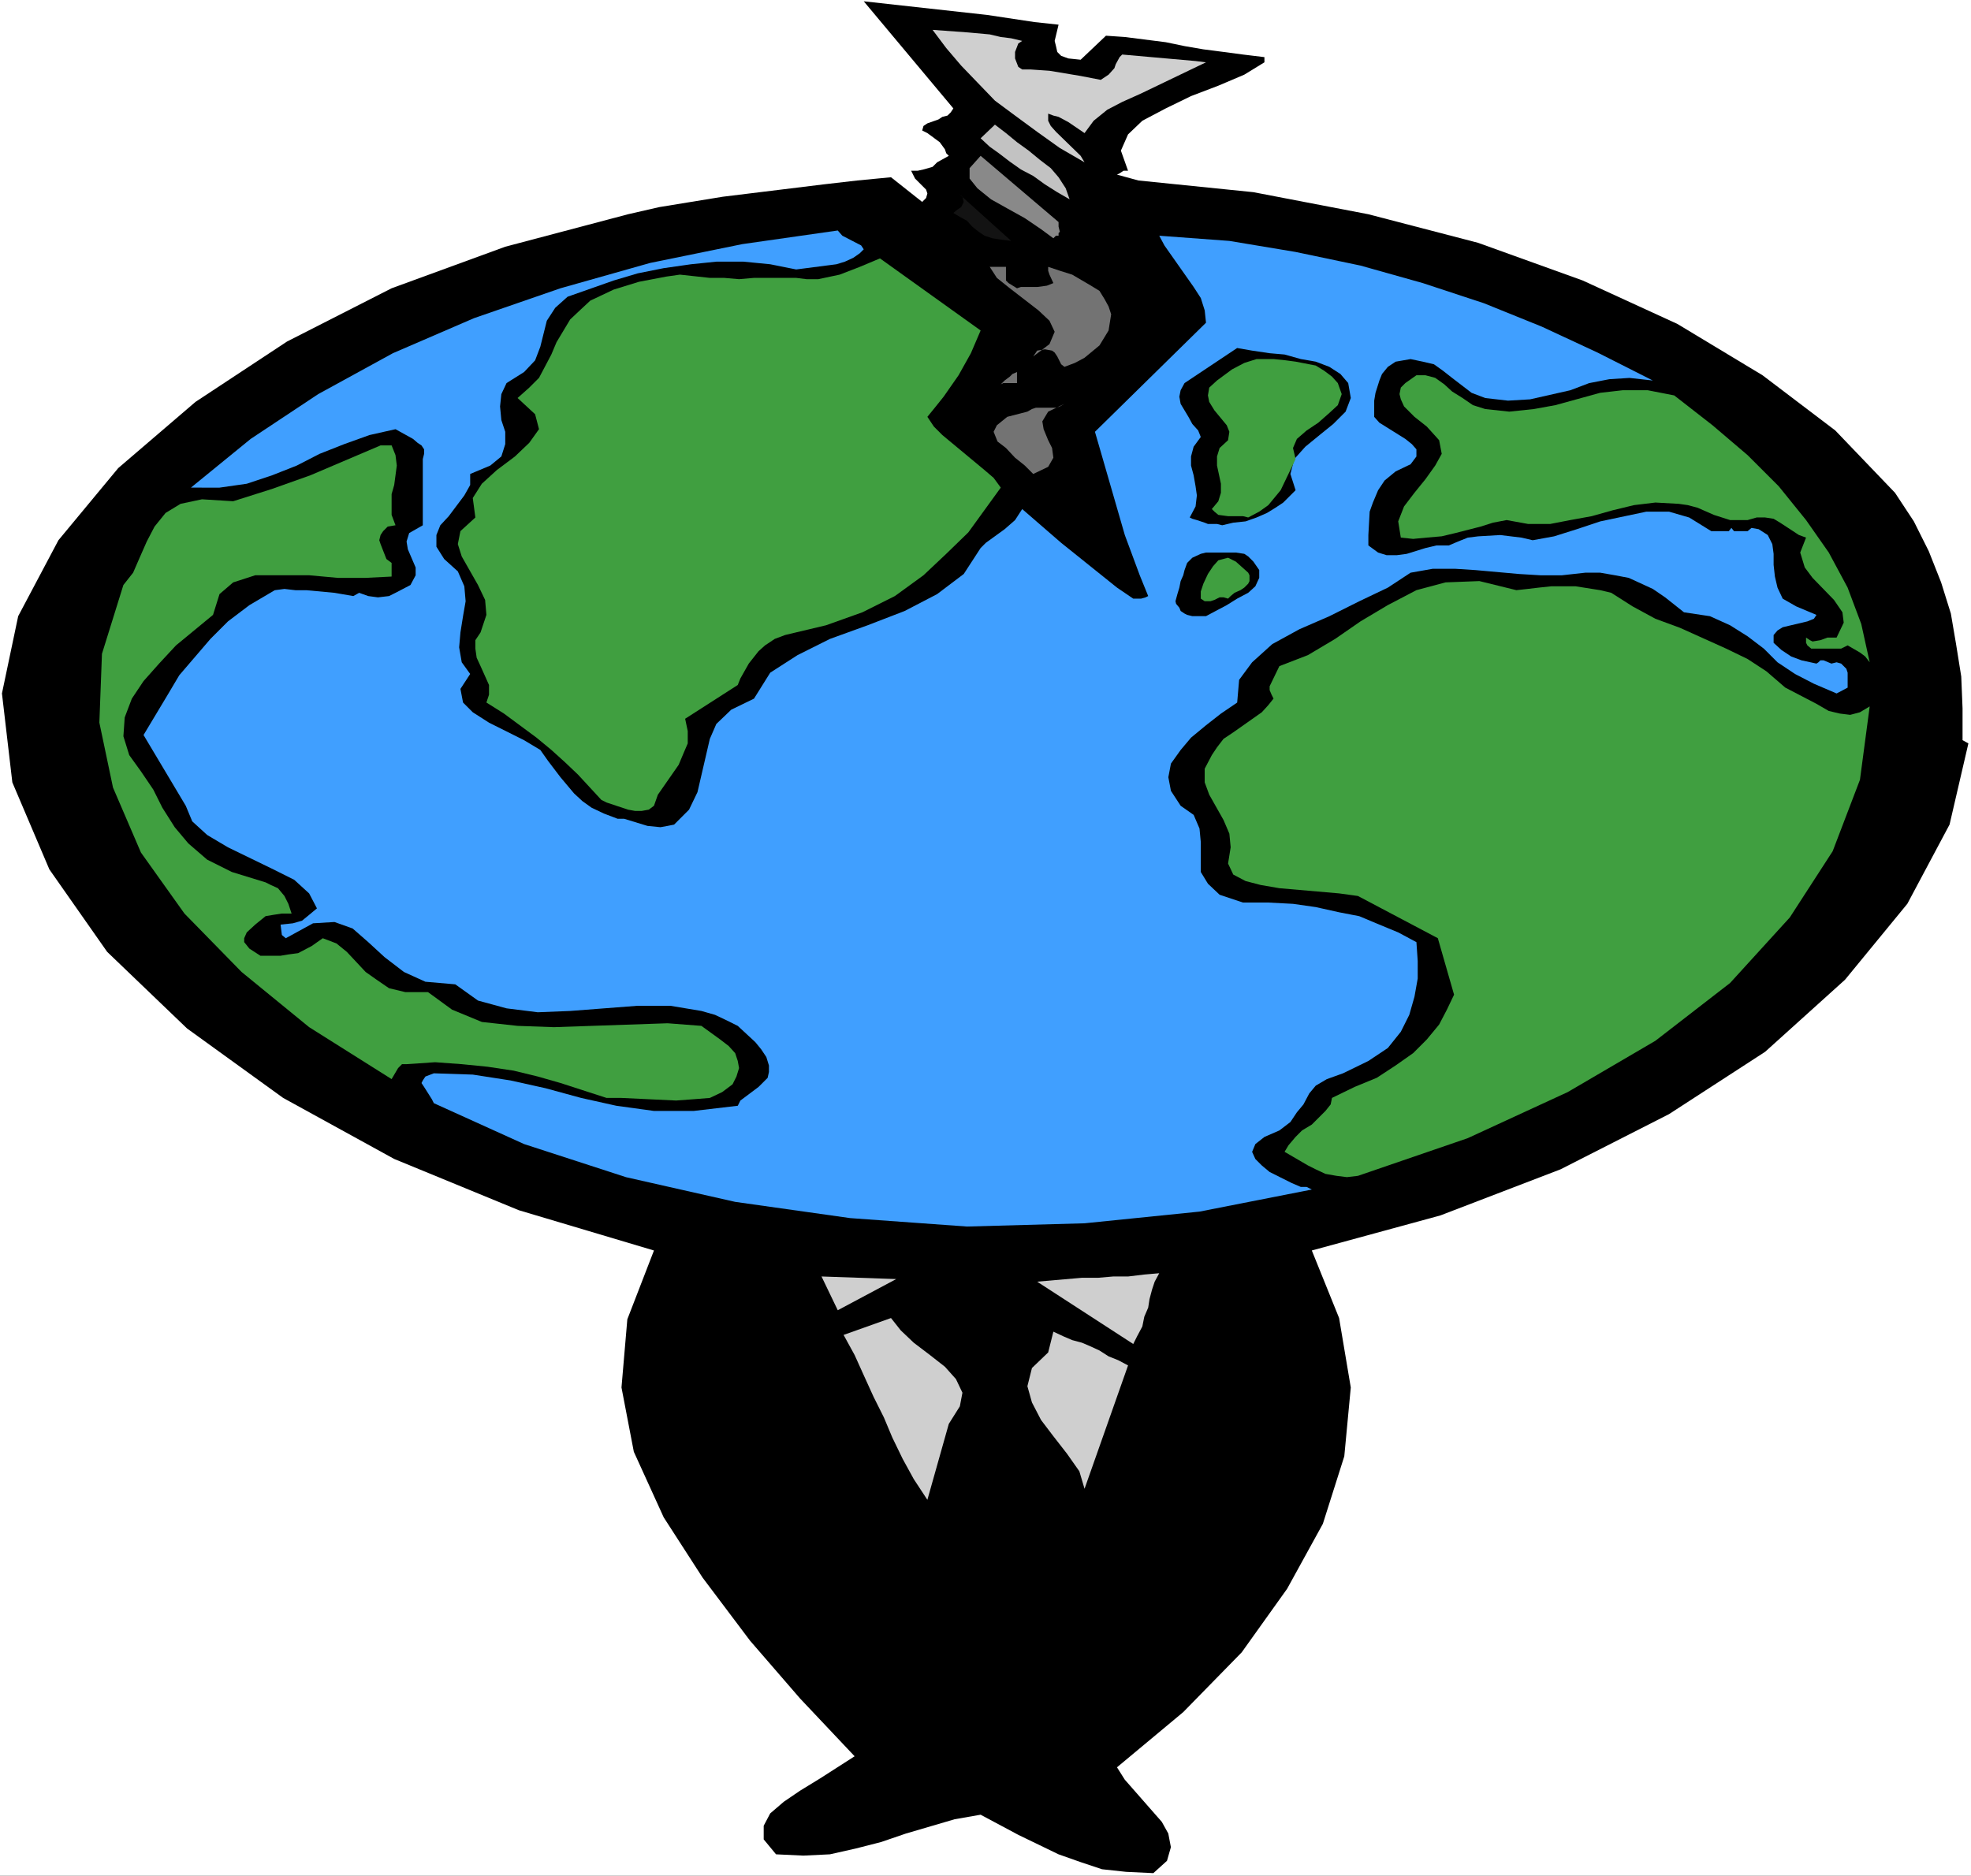<?xml version="1.0" encoding="UTF-8" standalone="no"?>
<svg
   version="1.0"
   width="129.766mm"
   height="123.521mm"
   id="svg22"
   sodipodi:docname="Globe Head.wmf"
   xmlns:inkscape="http://www.inkscape.org/namespaces/inkscape"
   xmlns:sodipodi="http://sodipodi.sourceforge.net/DTD/sodipodi-0.dtd"
   xmlns="http://www.w3.org/2000/svg"
   xmlns:svg="http://www.w3.org/2000/svg">
  <rect width="100%" height="100%" fill="#333333" stroke="none"/>
  <sodipodi:namedview
     id="namedview22"
     pagecolor="#ffffff"
     bordercolor="#000000"
     borderopacity="0.25"
     inkscape:showpageshadow="2"
     inkscape:pageopacity="0.0"
     inkscape:pagecheckerboard="0"
     inkscape:deskcolor="#d1d1d1"
     inkscape:document-units="mm" />
  <defs
     id="defs1">
    <pattern
       id="WMFhbasepattern"
       patternUnits="userSpaceOnUse"
       width="6"
       height="6"
       x="0"
       y="0" />
  </defs>
  <path
     style="fill:#ffffff;fill-opacity:1;fill-rule:evenodd;stroke:none"
     d="M 0,466.851 H 490.455 V 0 H 0 Z"
     id="path1" />
  <path
     style="fill:#000000;fill-opacity:1;fill-rule:evenodd;stroke:none"
     d="m 263.408,6.141 -0.97,4.04 0.323,1.293 0.323,1.454 0.97,0.97 1.778,0.646 3.07,0.323 6.302,-5.979 4.686,0.323 10.181,1.293 4.686,0.97 4.686,0.808 5.01,0.646 4.848,0.646 5.333,0.646 v 1.293 l -5.01,3.07 -6.464,2.747 -6.787,2.586 -6.302,3.07 -5.818,3.07 -3.555,3.394 -1.778,4.04 1.778,5.009 h -1.131 l -0.97,0.646 -0.646,0.323 5.333,1.454 28.603,2.909 28.603,5.494 27.31,7.11 26.018,9.373 23.594,10.827 21.17,12.766 18.099,13.736 14.867,15.513 4.686,7.11 3.717,7.433 3.07,7.757 2.424,7.757 1.293,7.595 1.293,8.08 0.323,7.918 v 7.918 l 1.454,0.808 -4.686,20.2 -10.504,19.715 -15.514,18.907 -19.877,17.937 -23.917,15.513 -26.987,13.736 -29.896,11.473 -31.997,8.726 6.787,16.806 2.909,17.291 -1.616,17.129 -5.333,16.806 -8.888,16.16 -11.312,15.836 -14.544,14.867 -16.483,13.736 1.939,3.07 9.211,10.504 1.616,2.909 0.646,3.394 -0.97,3.394 -3.394,3.07 -6.787,-0.323 -5.979,-0.646 -5.333,-1.778 -5.494,-1.939 -10.019,-4.848 -9.373,-5.009 -6.464,1.131 -12.12,3.555 -6.141,2.101 -6.302,1.616 -6.464,1.454 -6.626,0.323 -6.787,-0.323 -3.07,-3.717 v -3.394 l 1.616,-3.07 3.394,-2.909 4.04,-2.747 5.01,-3.07 8.565,-5.494 -13.574,-14.382 -12.443,-14.382 -11.797,-15.675 -9.696,-15.028 -7.434,-16.321 -3.07,-15.998 1.454,-16.968 6.626,-17.129 L 129.118,301.215 98.091,288.449 70.458,273.259 46.541,255.968 26.664,236.9 12.282,216.377 3.07,194.723 0.485,172.585 4.525,153.355 14.544,134.448 29.411,116.511 48.642,100.028 71.427,85 97.445,71.749 l 28.28,-10.342 30.542,-8.08 7.757,-1.778 15.837,-2.586 25.048,-3.07 8.403,-0.97 8.403,-0.808 7.757,6.141 0.97,-0.97 0.323,-1.131 -0.323,-0.97 -2.747,-2.747 -0.646,-1.293 -0.323,-0.646 h 1.616 l 1.454,-0.323 2.262,-0.646 1.131,-1.131 2.909,-1.616 -0.646,-0.646 -0.323,-0.97 -1.293,-1.778 -3.07,-2.262 -1.293,-0.646 0.323,-1.131 0.97,-0.646 2.747,-0.97 0.97,-0.646 1.293,-0.323 0.808,-0.808 0.646,-0.97 -22.301,-26.663 30.704,3.394 11.797,1.778 z"
     id="path2" />
  <path
     style="fill:#cfcfcf;fill-opacity:1;fill-rule:evenodd;stroke:none"
     d="m 254.358,10.181 -0.97,0.646 -0.808,2.101 v 1.616 l 0.808,2.101 0.97,0.646 h 2.101 l 4.686,0.323 7.757,1.293 5.01,0.97 1.939,-1.293 1.454,-1.616 0.323,-0.97 0.97,-1.778 0.646,-0.646 18.261,1.616 2.586,0.323 -3.717,1.778 -12.443,5.979 -4.686,2.101 -3.717,1.939 -3.394,2.747 -2.262,3.07 -4.04,-2.747 -2.424,-1.293 -1.293,-0.323 -1.293,-0.485 v 1.778 l 0.646,1.293 1.293,1.454 6.141,5.979 0.97,1.616 -6.141,-3.555 -5.656,-4.04 -5.494,-4.04 -5.01,-3.717 -4.363,-4.525 -4.04,-4.202 -3.717,-4.363 -3.394,-4.525 8.888,0.646 5.333,0.485 2.747,0.646 2.586,0.323 z"
     id="path3" />
  <path
     style="fill:#c2c2c2;fill-opacity:1;fill-rule:evenodd;stroke:none"
     d="m 266.155,49.61 -3.07,-1.778 -3.07,-1.939 -2.909,-2.101 -3.07,-1.616 -2.747,-1.939 -2.747,-2.101 -2.262,-1.616 -2.262,-2.101 3.555,-3.394 2.747,2.101 2.747,2.262 2.909,2.101 2.747,2.262 2.747,2.101 1.939,2.262 1.778,2.747 z"
     id="path4" />
  <path
     style="fill:#898989;fill-opacity:1;fill-rule:evenodd;stroke:none"
     d="m 263.408,55.266 v 1.131 l 0.323,1.293 -0.323,0.323 v 0.646 h -0.646 l -0.646,0.646 -3.07,-2.262 -4.04,-2.747 -4.363,-2.424 -4.04,-2.262 -3.394,-2.747 -1.939,-2.424 v -2.586 l 2.747,-3.07 z"
     id="path5" />
  <path
     style="fill:#131313;fill-opacity:1;fill-rule:evenodd;stroke:none"
     d="m 251.611,59.952 -2.586,-0.323 -2.101,-0.323 -1.939,-0.646 -1.454,-0.97 -1.616,-1.293 -1.293,-1.454 -1.778,-0.97 -1.616,-0.97 0.97,-0.808 0.97,-0.646 0.323,-0.646 0.323,-0.646 -0.323,-1.293 -0.97,-0.808 z"
     id="path6" />
  <path
     style="fill:#409fff;fill-opacity:1;fill-rule:evenodd;stroke:none"
     d="m 214.928,62.053 -0.97,0.97 -1.616,1.131 -2.101,0.97 -2.101,0.646 -10.019,1.293 -6.464,-1.293 -6.626,-0.646 h -6.787 l -6.302,0.646 -6.787,0.97 -6.464,1.293 -5.979,1.778 -11.474,4.04 -3.07,2.747 -2.101,3.232 -1.616,6.464 -1.293,3.394 -2.747,2.909 -4.363,2.747 -1.293,2.747 -0.323,3.07 0.323,3.394 0.97,2.909 v 3.07 l -0.97,3.07 -2.747,2.262 -5.01,2.101 v 2.747 l -1.454,2.586 -3.878,5.171 -2.101,2.262 -0.97,2.424 v 2.909 l 1.939,3.07 3.394,3.07 1.616,3.717 0.323,3.717 -0.646,3.717 -0.646,4.04 -0.323,3.717 0.646,3.717 2.101,2.909 -2.424,3.717 0.646,3.394 2.424,2.424 4.04,2.586 8.726,4.363 4.04,2.424 1.939,2.747 3.07,4.04 3.394,4.04 2.101,1.939 2.262,1.616 3.07,1.454 3.394,1.293 h 1.616 l 5.818,1.778 3.232,0.323 1.778,-0.323 1.616,-0.323 3.717,-3.717 2.101,-4.363 3.07,-13.251 1.616,-3.717 3.717,-3.555 5.656,-2.747 4.04,-6.464 6.787,-4.363 8.08,-4.04 9.373,-3.394 9.211,-3.555 8.08,-4.202 6.626,-5.009 4.202,-6.464 1.293,-1.293 4.686,-3.394 2.586,-2.262 1.778,-2.747 9.696,8.403 13.898,11.15 4.04,2.747 h 0.97 0.97 l 1.131,-0.323 0.646,-0.323 -2.101,-5.171 -3.717,-10.019 -5.979,-20.684 -1.454,-5.009 27.634,-27.148 -0.323,-3.07 -0.97,-3.07 -1.778,-2.747 -7.272,-10.342 -1.293,-2.424 17.453,1.293 16.483,2.747 16.16,3.394 15.514,4.363 15.19,5.009 14.382,5.817 13.898,6.464 13.736,6.949 -5.818,-0.646 -5.01,0.323 -5.01,0.97 -4.686,1.778 -10.019,2.262 -5.494,0.323 -5.656,-0.646 -3.394,-1.293 -4.848,-3.717 -2.262,-1.778 -2.262,-1.616 -2.747,-0.646 -3.07,-0.646 -3.717,0.646 -1.939,1.293 -1.454,1.778 -0.646,1.616 -0.97,3.07 -0.323,1.939 v 4.04 l 1.293,1.454 6.464,4.04 1.616,1.293 1.131,1.293 v 1.778 l -1.454,1.939 -3.717,1.778 -2.747,2.262 -1.616,2.424 -1.293,3.07 -0.808,2.262 -0.323,5.817 v 2.586 l 2.424,1.778 2.101,0.646 h 2.586 l 2.424,-0.323 4.686,-1.454 2.747,-0.646 h 3.07 l 2.262,-0.97 2.424,-0.97 2.586,-0.323 5.494,-0.323 5.333,0.646 2.747,0.646 5.333,-0.97 5.656,-1.778 5.818,-1.939 11.474,-2.424 h 5.656 l 5.01,1.454 5.494,3.394 h 3.07 1.293 l 0.646,-0.808 0.646,0.808 h 0.97 2.424 l 0.97,-0.808 1.778,0.323 2.262,1.454 1.131,2.262 0.323,2.424 v 2.747 l 0.323,2.909 0.646,2.747 1.293,2.747 3.394,1.939 5.01,2.101 -0.646,0.97 -1.616,0.646 -6.141,1.454 -1.293,0.808 -0.97,1.131 v 1.939 l 1.939,1.778 2.424,1.616 2.586,0.97 3.717,0.808 0.485,-0.323 0.485,-0.485 h 0.808 l 1.939,0.808 1.293,-0.323 1.131,0.323 1.293,1.293 0.323,0.97 v 2.747 0.97 l -2.747,1.454 -5.656,-2.424 -4.686,-2.424 -4.363,-2.909 -3.394,-3.394 -4.04,-3.07 -4.363,-2.747 -5.01,-2.262 -6.464,-0.97 -4.686,-3.717 -3.07,-2.101 -5.979,-2.747 -3.394,-0.646 -3.717,-0.646 h -3.717 l -5.818,0.646 h -5.333 l -5.333,-0.323 -10.827,-0.97 -5.01,-0.323 h -5.656 l -5.494,0.97 -5.656,3.717 -7.11,3.394 -7.434,3.717 -7.434,3.232 -6.787,3.717 -5.01,4.525 -3.232,4.363 -0.485,5.656 -4.04,2.747 -3.717,2.909 -3.717,3.07 -2.586,3.07 -2.424,3.394 -0.646,3.394 0.646,3.394 2.424,3.717 3.232,2.262 1.454,3.394 0.323,3.394 v 3.717 3.717 l 1.778,2.909 2.909,2.747 5.818,1.939 h 6.302 l 6.141,0.323 5.656,0.808 5.818,1.293 5.01,0.97 5.01,2.101 4.686,1.939 4.525,2.424 0.323,4.686 v 4.363 l -0.808,4.525 -1.293,4.525 -2.101,4.202 -3.232,4.04 -4.848,3.232 -6.302,3.07 -4.04,1.454 -2.747,1.616 -1.616,1.939 -1.454,2.747 -1.616,1.939 -1.616,2.424 -2.747,2.101 -3.717,1.616 -2.262,1.778 -0.808,1.939 0.808,1.778 1.616,1.616 1.939,1.616 5.494,2.747 2.262,0.97 h 1.454 l 1.293,0.646 -27.957,5.494 -28.603,2.909 -29.25,0.808 -29.088,-2.101 -28.603,-4.04 -27.149,-6.141 -25.371,-8.241 -22.462,-10.181 -0.485,-0.97 -1.939,-3.07 -0.646,-0.97 0.323,-0.646 0.646,-0.97 2.101,-0.808 9.696,0.323 9.373,1.454 8.726,1.939 8.888,2.424 8.726,1.939 9.373,1.293 h 9.858 l 10.989,-1.293 0.646,-1.293 4.525,-3.394 2.262,-2.262 0.323,-1.454 v -1.616 l -0.646,-2.101 -1.293,-1.939 -1.454,-1.778 -4.363,-4.04 -2.586,-1.293 -3.07,-1.454 -3.394,-0.97 -7.757,-1.293 h -8.08 l -16.806,1.293 -8.08,0.323 -7.757,-0.97 -7.11,-1.939 -5.656,-4.04 -7.434,-0.646 -5.333,-2.424 -4.848,-3.717 -4.04,-3.717 -3.878,-3.394 -4.525,-1.616 -5.333,0.323 -6.787,3.717 -0.97,-0.808 -0.323,-2.586 3.07,-0.323 2.262,-0.646 1.778,-1.454 1.939,-1.616 -1.939,-3.717 -3.717,-3.394 -5.171,-2.586 -5.656,-2.747 -5.656,-2.747 -5.171,-3.07 -3.717,-3.394 -1.616,-3.878 -10.504,-17.614 5.818,-9.696 3.07,-5.171 7.757,-9.049 4.363,-4.363 5.333,-4.04 6.302,-3.717 2.424,-0.323 2.747,0.323 h 2.747 l 6.949,0.646 4.686,0.808 1.454,-0.808 2.262,0.808 2.424,0.323 2.747,-0.323 1.616,-0.808 3.717,-1.939 1.293,-2.424 v -1.939 l -1.939,-4.525 -0.323,-1.939 0.646,-2.101 3.394,-1.939 v -16.483 l 0.323,-1.293 v -1.131 l -0.646,-0.97 -0.97,-0.646 -1.131,-0.97 -4.363,-2.424 -6.464,1.454 -6.302,2.262 -6.141,2.424 -5.656,2.909 -6.141,2.424 -6.302,2.101 -6.787,0.97 H 47.51 L 62.378,109.239 79.184,98.089 97.768,87.908 l 20.2,-8.726 21.493,-7.433 22.301,-6.302 22.947,-4.686 23.755,-3.394 1.131,1.293 4.686,2.424 z"
     id="path7" />
  <path
     style="fill:#409f40;fill-opacity:1;fill-rule:evenodd;stroke:none"
     d="m 244.016,82.252 -2.424,5.656 -3.07,5.494 -3.717,5.333 -1.939,2.424 -2.101,2.586 1.616,2.424 2.101,2.101 10.504,8.726 2.262,1.939 1.778,2.424 -8.08,11.15 -5.494,5.333 -5.656,5.333 -7.11,5.171 -8.08,4.04 -9.05,3.232 -10.181,2.424 -2.586,0.97 -2.424,1.616 -1.616,1.454 -2.424,3.07 -2.101,3.717 -0.646,1.616 -13.09,8.403 0.646,3.07 v 3.07 l -0.97,2.262 -1.293,3.07 -5.171,7.433 -0.97,2.747 -1.293,0.97 -1.778,0.323 h -1.616 l -1.778,-0.323 -5.333,-1.778 -1.293,-0.646 -5.818,-6.302 -3.232,-3.07 -3.394,-3.07 -3.717,-3.07 -8.08,-5.979 -4.363,-2.747 0.646,-1.939 v -2.424 l -2.101,-4.686 -0.97,-2.101 -0.323,-2.262 v -2.101 l 1.293,-1.939 1.454,-4.363 -0.323,-3.717 -1.778,-3.717 -4.04,-7.11 -0.97,-3.07 0.646,-3.232 3.717,-3.394 -0.646,-4.848 2.262,-3.555 3.717,-3.394 4.525,-3.394 3.555,-3.394 2.424,-3.394 -0.97,-3.717 -4.363,-4.04 2.909,-2.586 2.424,-2.424 3.07,-5.817 1.293,-3.07 3.394,-5.656 2.747,-2.586 2.262,-2.101 2.747,-1.293 3.07,-1.454 6.302,-1.939 6.787,-1.293 3.394,-0.485 7.434,0.808 h 3.555 l 3.717,0.323 3.717,-0.323 h 10.504 l 2.586,0.323 h 2.909 l 5.333,-1.131 5.01,-1.939 5.01,-2.101 z"
     id="path8" />
  <path
     style="fill:#737373;fill-opacity:1;fill-rule:evenodd;stroke:none"
     d="m 250.318,66.416 v 3.394 l 0.646,0.646 2.101,1.293 0.97,-0.323 h 3.07 0.97 l 2.424,-0.323 1.616,-0.646 -0.97,-2.101 -0.323,-0.97 v -0.97 l 2.909,0.97 3.07,0.97 4.686,2.747 2.101,1.293 1.293,2.101 0.97,1.778 0.646,1.939 -0.646,4.04 -2.262,3.717 -3.717,3.07 -2.424,1.293 -2.586,0.97 -0.808,-0.646 -0.97,-1.939 -0.646,-0.97 -0.646,-0.485 -1.778,-0.323 -1.939,0.323 -0.97,1.454 4.04,-3.07 1.293,-3.07 -1.293,-2.747 -2.747,-2.586 -7.11,-5.494 -3.232,-2.586 -1.778,-2.747 z"
     id="path9" />
  <path
     style="fill:#000000;fill-opacity:1;fill-rule:evenodd;stroke:none"
     d="m 335.481,95.342 0.646,3.717 -1.293,3.394 -3.07,3.07 -3.394,2.747 -3.555,2.909 -2.747,3.07 -0.97,3.717 1.293,4.04 -1.293,1.293 -1.778,1.778 -1.939,1.293 -2.101,1.293 -2.586,1.131 -2.747,0.97 -3.07,0.323 -2.747,0.646 -1.293,-0.323 h -1.293 -0.97 l -0.808,-0.323 -0.97,-0.323 -0.97,-0.323 -1.131,-0.323 -0.646,-0.323 1.454,-2.747 0.323,-2.747 -0.323,-2.262 -0.485,-2.747 -0.646,-2.424 v -2.262 l 0.646,-2.424 1.778,-2.424 -0.646,-1.616 -1.454,-1.616 -0.97,-1.778 -0.97,-1.616 -0.97,-1.616 -0.323,-1.778 0.323,-1.616 0.97,-1.778 13.09,-8.726 3.717,0.646 4.363,0.646 3.717,0.323 4.04,1.131 3.717,0.646 3.394,1.293 2.747,1.778 z"
     id="path10" />
  <path
     style="fill:#409f40;fill-opacity:1;fill-rule:evenodd;stroke:none"
     d="m 332.896,95.342 0.97,2.747 -0.97,2.747 -2.101,1.939 -2.747,2.424 -2.909,1.939 -2.424,2.101 -0.97,2.262 0.646,2.747 -3.717,7.757 -3.07,3.717 -2.262,1.616 -2.747,1.454 -1.293,-0.323 h -3.717 l -2.424,-0.323 -0.97,-0.808 -0.646,-0.646 1.616,-1.939 0.646,-2.101 v -2.262 l -0.97,-4.525 v -2.262 l 0.646,-2.101 2.101,-1.939 0.323,-2.101 -0.646,-1.616 -3.07,-3.717 -1.293,-2.101 -0.323,-1.616 0.323,-1.939 1.939,-1.778 3.717,-2.747 3.07,-1.616 3.07,-0.97 h 4.202 l 3.07,0.323 2.424,0.323 5.01,0.97 2.101,1.293 1.939,1.454 z"
     id="path11" />
  <path
     style="fill:#737373;fill-opacity:1;fill-rule:evenodd;stroke:none"
     d="m 253.065,95.342 h -1.131 -1.293 -0.97 l -0.646,0.323 0.97,-0.97 1.293,-0.97 0.646,-0.646 1.131,-0.485 z"
     id="path12" />
  <path
     style="fill:#409f40;fill-opacity:1;fill-rule:evenodd;stroke:none"
     d="m 369.579,101.806 5.979,0.646 6.141,-0.646 5.333,-0.97 11.15,-3.07 5.656,-0.646 h 6.141 l 6.626,1.293 9.534,7.433 8.726,7.433 7.757,7.757 6.787,8.403 5.656,8.08 4.686,8.726 3.394,9.049 2.101,9.534 -1.131,-1.454 -1.293,-0.97 -3.07,-1.778 -1.616,0.808 h -1.454 -0.97 -1.293 -3.717 l -0.97,-0.808 -0.323,-0.646 v -0.646 -0.646 l 0.97,0.646 0.646,0.323 1.939,-0.323 1.778,-0.646 h 0.97 1.293 l 1.778,-3.717 -0.323,-2.586 -2.101,-3.07 -5.333,-5.494 -1.939,-2.586 -1.131,-3.717 1.454,-3.717 -1.778,-0.646 -4.686,-3.07 -1.616,-0.97 -2.101,-0.323 h -2.101 l -2.262,0.646 h -2.424 -1.939 l -4.04,-1.293 -4.04,-1.778 -2.424,-0.646 -2.262,-0.323 -5.818,-0.323 -5.333,0.646 -5.333,1.293 -5.171,1.454 -5.333,0.97 -5.01,0.97 h -5.494 l -5.333,-0.97 -3.394,0.646 -3.07,0.97 -6.302,1.616 -3.394,0.808 -3.717,0.323 -3.394,0.323 -3.07,-0.323 -0.646,-4.04 1.454,-3.717 2.586,-3.394 2.747,-3.394 2.424,-3.394 1.616,-2.909 -0.646,-3.394 -3.07,-3.394 -3.07,-2.424 -1.616,-1.616 -0.97,-0.97 -0.808,-1.778 -0.323,-1.293 0.323,-1.616 1.131,-1.131 2.747,-1.939 h 2.262 l 2.424,0.646 2.262,1.616 1.939,1.778 2.586,1.616 2.586,1.778 z"
     id="path13" />
  <path
     style="fill:#737373;fill-opacity:1;fill-rule:evenodd;stroke:none"
     d="m 264.862,100.513 -4.04,1.939 -1.454,2.424 0.323,1.939 1.131,2.747 0.97,1.939 0.323,2.424 -1.293,2.262 -3.717,1.778 -2.101,-2.101 -2.424,-1.939 -2.262,-2.424 -2.101,-1.616 -0.97,-2.424 0.808,-1.616 2.586,-2.101 5.01,-1.293 1.131,-0.646 0.97,-0.323 h 1.293 1.454 0.97 1.293 l 0.97,-0.323 z"
     id="path14" />
  <path
     style="fill:#409f40;fill-opacity:1;fill-rule:evenodd;stroke:none"
     d="m 97.445,110.855 0.97,2.424 0.323,2.586 -0.646,4.848 -0.646,2.262 v 2.747 2.424 l 0.97,2.586 -1.939,0.323 -1.131,1.131 -0.646,0.97 -0.323,1.293 0.323,0.97 1.454,3.717 1.293,0.97 v 1.454 1.939 l -6.464,0.323 h -6.949 l -7.11,-0.646 h -7.11 -6.302 l -5.494,1.778 -3.394,2.909 -1.616,5.171 -9.211,7.595 -4.202,4.525 -3.878,4.363 -2.909,4.363 -1.778,4.686 -0.323,4.686 1.454,4.686 2.909,4.04 3.07,4.525 2.262,4.525 3.07,4.848 3.394,4.04 4.686,4.04 6.141,3.07 8.403,2.586 1.293,0.646 1.778,0.808 1.616,1.939 0.97,1.939 0.808,2.424 h -2.424 l -2.101,0.323 -1.939,0.323 -2.586,2.101 -2.101,1.939 -0.646,1.454 v 0.97 l 1.293,1.616 2.747,1.778 h 5.01 l 1.939,-0.323 2.424,-0.323 3.394,-1.778 2.747,-1.939 3.394,1.293 2.586,2.101 4.686,5.009 2.747,1.939 3.07,2.101 4.04,0.97 h 5.656 l 5.979,4.363 7.434,3.07 8.888,0.97 9.05,0.323 28.28,-0.97 8.403,0.646 4.686,3.394 2.101,1.616 1.616,1.778 0.646,1.939 0.323,1.778 -0.646,2.101 -0.97,1.939 -2.586,1.939 -3.07,1.454 -4.04,0.323 -4.363,0.323 -13.574,-0.646 h -3.717 l -11.474,-3.717 -5.656,-1.616 -5.979,-1.454 -6.464,-0.97 -6.464,-0.646 -6.626,-0.485 -7.11,0.485 h -1.131 l -0.97,0.97 -1.616,2.747 L 76.922,255.645 60.115,241.91 45.894,227.366 35.067,212.176 28.118,196.016 24.725,179.857 l 0.646,-17.129 5.333,-17.129 2.424,-3.07 1.616,-3.717 1.778,-4.04 1.939,-3.717 2.747,-3.394 3.717,-2.262 5.333,-1.131 7.757,0.485 9.696,-3.07 9.534,-3.394 17.453,-7.433 z"
     id="path15" />
  <path
     style="fill:#000000;fill-opacity:1;fill-rule:evenodd;stroke:none"
     d="m 311.888,139.781 1.454,2.101 v 1.939 l -0.97,2.101 -1.778,1.616 -2.747,1.454 -2.586,1.616 -2.747,1.454 -2.424,1.293 h -1.939 -1.454 l -1.293,-0.323 -0.646,-0.323 -0.97,-0.646 -0.323,-0.808 -0.808,-0.97 -0.162,-0.646 0.485,-1.778 0.485,-1.616 0.323,-1.616 0.646,-1.454 0.323,-1.293 0.646,-1.778 1.293,-1.293 2.101,-0.97 1.293,-0.323 h 1.778 1.939 2.101 1.616 l 2.101,0.323 0.97,0.646 z"
     id="path16" />
  <path
     style="fill:#409f40;fill-opacity:1;fill-rule:evenodd;stroke:none"
     d="m 310.595,142.528 0.323,0.646 v 1.454 l -0.323,0.646 -0.97,0.97 -0.97,0.646 -1.454,0.646 -0.97,0.808 -0.646,0.646 -1.131,-0.323 h -0.97 l -0.646,0.323 -0.646,0.323 -0.97,0.323 h -0.646 -0.808 l -0.97,-0.646 v -1.778 l 0.646,-1.939 1.131,-2.424 1.293,-1.939 1.293,-1.454 2.424,-0.646 1.939,0.97 z"
     id="path17" />
  <path
     style="fill:#409f40;fill-opacity:1;fill-rule:evenodd;stroke:none"
     d="m 400.929,147.537 5.333,3.394 5.656,3.07 6.141,2.262 11.474,5.171 5.333,2.586 4.686,3.07 4.686,4.04 7.757,4.04 3.07,1.778 2.747,0.646 2.586,0.323 2.424,-0.646 2.424,-1.454 -2.424,18.26 -6.787,17.776 -10.666,16.483 -14.867,16.321 -18.584,14.382 -21.816,12.766 -24.886,11.473 -27.31,9.373 -2.747,0.323 -2.586,-0.323 -2.747,-0.485 -2.424,-1.131 -1.939,-0.97 -5.818,-3.394 0.97,-1.616 1.778,-2.101 1.616,-1.616 2.424,-1.454 3.394,-3.394 1.293,-1.616 0.323,-1.616 5.656,-2.747 5.494,-2.262 4.686,-3.07 4.363,-3.07 3.394,-3.394 3.07,-3.717 1.939,-3.717 1.778,-3.717 -4.04,-14.059 -19.877,-10.504 -4.686,-0.646 -14.867,-1.293 -4.686,-0.808 -3.717,-0.97 -3.07,-1.616 -1.293,-2.747 0.646,-4.04 -0.323,-3.394 -1.454,-3.394 -3.555,-6.302 -1.131,-3.07 v -3.394 l 1.778,-3.394 1.293,-1.939 1.616,-2.101 2.424,-1.616 7.11,-5.009 1.616,-1.778 1.293,-1.616 -0.485,-0.97 -0.485,-1.131 v -0.97 l 2.424,-5.009 7.11,-2.747 6.787,-4.04 6.302,-4.363 6.787,-4.04 7.11,-3.717 7.272,-1.939 8.403,-0.323 9.211,2.262 2.909,-0.323 2.747,-0.323 3.07,-0.323 h 5.979 l 6.141,0.97 z"
     id="path18" />
  <path
     style="fill:#cfcfcf;fill-opacity:1;fill-rule:evenodd;stroke:none"
     d="m 288.456,316.89 -1.131,2.101 -0.646,1.939 -0.646,2.424 -0.323,2.101 -0.97,2.262 -0.485,2.424 -1.293,2.424 -0.97,1.939 -23.917,-15.513 3.717,-0.323 3.717,-0.323 3.717,-0.323 h 4.04 l 3.717,-0.323 h 3.717 l 4.04,-0.485 z"
     id="path19" />
  <path
     style="fill:#cfcfcf;fill-opacity:1;fill-rule:evenodd;stroke:none"
     d="m 208.464,326.101 -4.04,-8.403 18.584,0.646 z"
     id="path20" />
  <path
     style="fill:#cfcfcf;fill-opacity:1;fill-rule:evenodd;stroke:none"
     d="m 236.097,354.381 -5.333,18.907 -3.394,-5.171 -2.747,-5.009 -2.586,-5.333 -2.101,-5.009 -2.586,-5.171 -2.424,-5.333 -2.262,-5.009 -2.747,-5.009 11.797,-4.202 2.424,3.07 3.232,3.07 4.04,3.07 3.717,2.909 2.747,3.07 1.616,3.394 -0.646,3.394 z"
     id="path21" />
  <path
     style="fill:#cfcfcf;fill-opacity:1;fill-rule:evenodd;stroke:none"
     d="m 280.699,339.837 -10.827,30.703 -1.293,-4.363 -3.07,-4.363 -3.394,-4.363 -3.07,-4.04 -2.262,-4.363 -1.131,-4.04 1.131,-4.525 4.04,-3.878 1.293,-5.171 2.424,1.131 2.262,0.97 2.424,0.646 2.262,0.97 2.101,0.97 2.262,1.454 2.424,0.97 z"
     id="path22" />
</svg>
